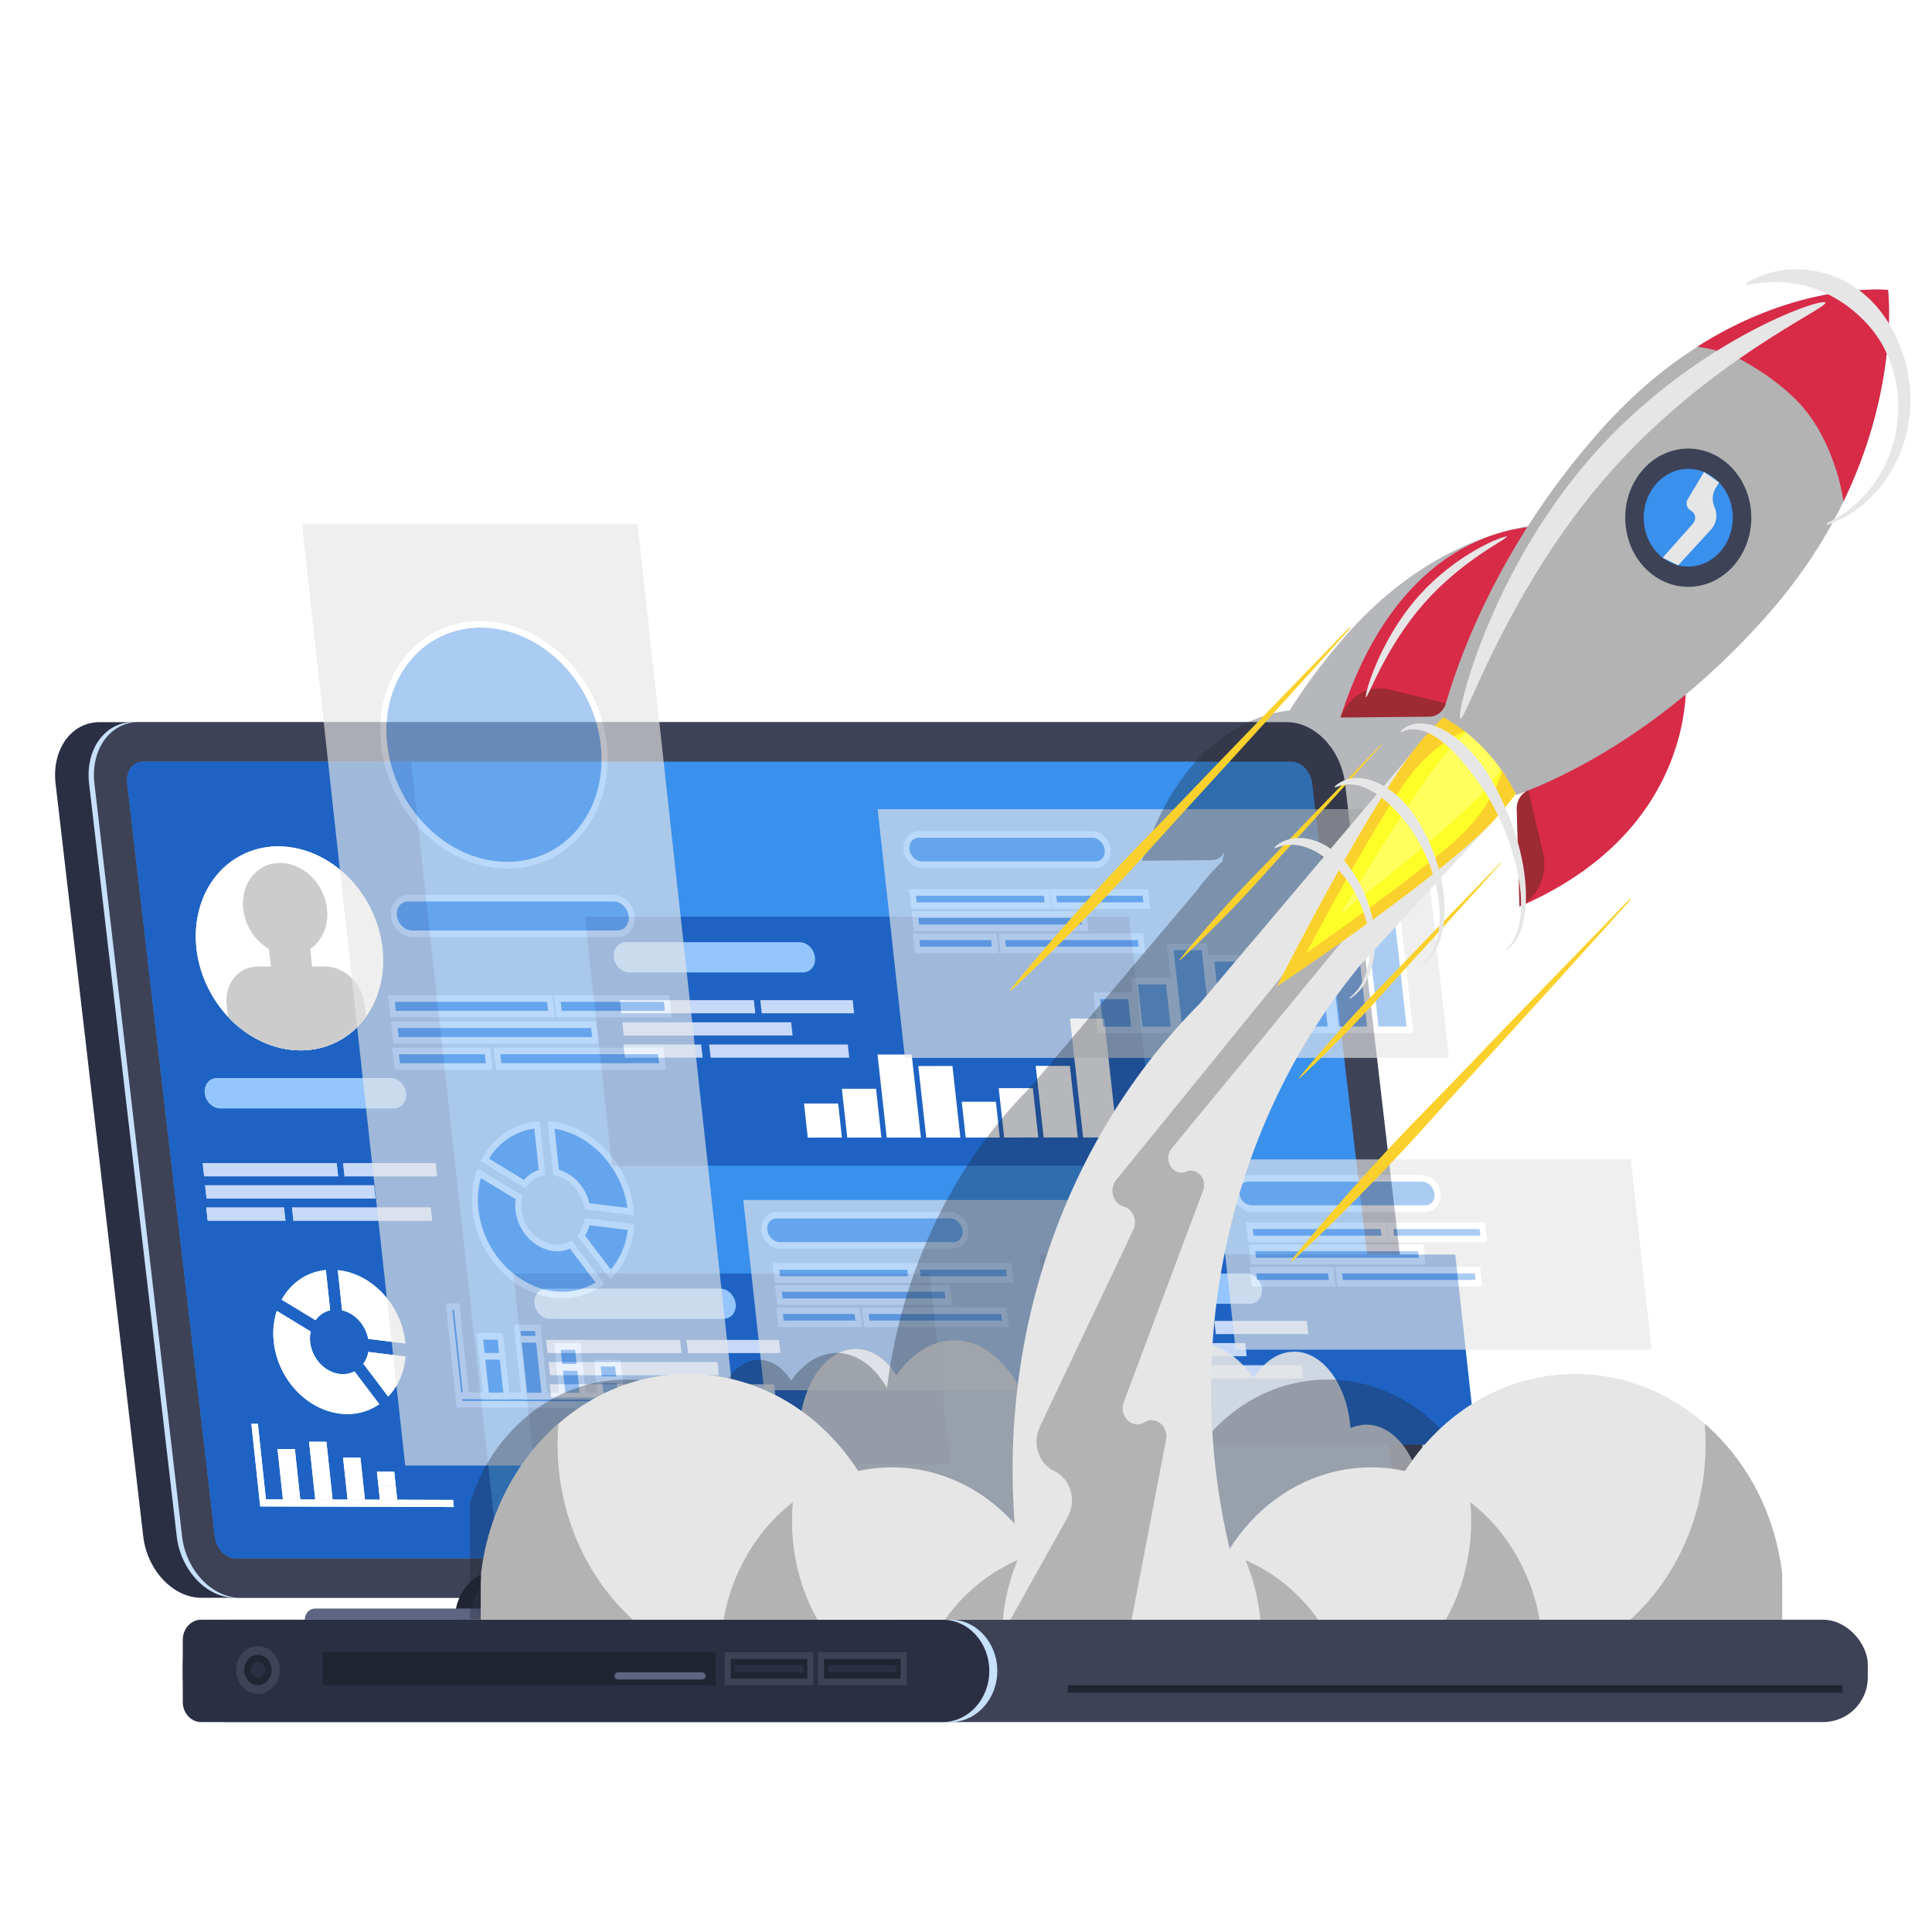 <svg xmlns="http://www.w3.org/2000/svg" xmlns:xlink="http://www.w3.org/1999/xlink" viewBox="0 0 1500 1500"><defs><style>.cls-1{fill:none;}.cls-2,.cls-22{fill:#7cb1ec;}.cls-17,.cls-3,.cls-4{fill:#fff;}.cls-3{clip-path:url(#clip-path);}.cls-5{fill:#2b2f43;}.cls-6{fill:#c7e0fb;}.cls-7{fill:#3e4257;}.cls-8{fill:#3990ed;}.cls-24,.cls-9{fill:#212533;}.cls-10{fill:#5e6582;}.cls-11{clip-path:url(#clip-path-2);}.cls-12{fill:#1e63c3;}.cls-13{fill:#94c6fd;}.cls-14{fill:#c7d9f8;}.cls-15{clip-path:url(#clip-path-3);}.cls-16{fill:#ccc;}.cls-17,.cls-22,.cls-26,.cls-28{fill-rule:evenodd;}.cls-18,.cls-20,.cls-28{fill:#e6e6e6;}.cls-18{opacity:0.88;}.cls-19{opacity:0.65;}.cls-21{clip-path:url(#clip-path-5);}.cls-23{clip-path:url(#clip-path-6);}.cls-24{opacity:0.33;}.cls-25{clip-path:url(#clip-path-7);}.cls-26,.cls-34{fill:#b3b3b3;}.cls-27{clip-path:url(#clip-path-8);}.cls-29{fill:#fad12c;}.cls-30{fill:#fdfd28;}.cls-31{fill:#ffff5e;}.cls-32{fill:#d82b48;}.cls-33{fill:#9e2a33;}</style><clipPath id="clip-path"><ellipse class="cls-2" cx="383.53" cy="578.22" rx="82.99" ry="96.14" transform="translate(-222.2 239.81) rotate(-27.25)"/></clipPath><clipPath id="clip-path-2"><path class="cls-1" d="M182.94,1209.89c-7.79,0-15-7.63-16.12-17L98.75,608.35c-1.09-9.39,4.36-17,12.16-17h891.81c7.79,0,15,7.63,16.12,17l68.07,584.52c1.09,9.39-4.36,17-12.16,17Z"/></clipPath><clipPath id="clip-path-3"><ellipse class="cls-1" cx="224.76" cy="736.27" rx="70.23" ry="81.37" transform="translate(-312.2 184.65) rotate(-27.25)"/></clipPath><clipPath id="clip-path-5"><path class="cls-3" d="M393.79,674.31c-23.36,0-46.39-10-64.87-28a112.11,112.11,0,0,1-33-67.74c-2.84-25.84,3.73-50.13,18.49-68.37a74.35,74.35,0,0,1,58.86-28c23.36,0,46.39,10,64.87,28a112.16,112.16,0,0,1,33,67.74c2.84,25.85-3.73,50.13-18.49,68.38A74.35,74.35,0,0,1,393.79,674.31ZM373.28,487.24a69.94,69.94,0,0,0-55.38,26.3c-13.86,17.14-20,40-17.35,64.37,5.52,50.34,47.35,91.29,93.24,91.29a69.94,69.94,0,0,0,55.38-26.3c13.86-17.14,20-40,17.35-64.38C461,528.19,419.17,487.24,373.28,487.24Z"/></clipPath><clipPath id="clip-path-6"><rect class="cls-1" x="364.88" y="92.05" width="1053.8" height="1165.02"/></clipPath><clipPath id="clip-path-7"><rect class="cls-1" x="373.44" y="943.64" width="692.35" height="313.92"/></clipPath><clipPath id="clip-path-8"><rect class="cls-1" x="691.34" y="943.64" width="692.35" height="313.92" transform="translate(2075.03 2201.21) rotate(180)"/></clipPath></defs><g id="Layer_2" data-name="Layer 2"><g id="Layer_1-2" data-name="Layer 1"><rect class="cls-4" width="1500" height="1500"/><path class="cls-5" d="M77.18,560.68H969c21.86,0,42.07,21.34,45.14,47.67l68.06,584.52c3.07,26.33-12.17,47.67-34,47.67H156.35c-21.86,0-42.07-21.34-45.14-47.67L43.15,608.35C40.08,582,55.32,560.68,77.18,560.68Z"/><path class="cls-6" d="M103.2,560.68H995c21.86,0,42.07,21.34,45.14,47.67l68.06,584.52c3.07,26.33-12.17,47.67-34,47.67H182.37c-21.86,0-42.07-21.34-45.14-47.67L69.17,608.35C66.1,582,81.34,560.68,103.2,560.68Z"/><path class="cls-7" d="M107.34,560.68H999.15c21.86,0,42.07,21.34,45.14,47.67l68.06,584.52c3.07,26.33-12.17,47.67-34,47.67H186.51c-21.86,0-42.07-21.34-45.14-47.67L73.31,608.35C70.24,582,85.48,560.68,107.34,560.68Z"/><path class="cls-8" d="M182.94,1209.89c-7.79,0-15-7.63-16.12-17L98.75,608.35c-1.09-9.39,4.36-17,12.16-17h891.81c7.79,0,15,7.63,16.12,17l68.07,584.52c1.09,9.39-4.36,17-12.16,17Z"/><path class="cls-9" d="M436.4,1218.69H388.53c-19.57,0-35.45,17.4-35.45,38.87H471.85C471.85,1236.09,456,1218.69,436.4,1218.69Z"/><path class="cls-5" d="M448,1218.69H400.18c-19.58,0-35.45,17.4-35.45,38.87H483.49C483.49,1236.09,467.62,1218.69,448,1218.69Z"/><path class="cls-9" d="M425.37,1223.14c-4.58.1-8.22,4.25-8.13,9.28s3.88,9,8.46,8.92,8.23-4.25,8.14-9.28S430,1223,425.37,1223.14Z"/><path class="cls-9" d="M950.23,1218.69H902.37c-19.58,0-35.45,17.4-35.45,38.87H985.68C985.68,1236.09,969.81,1218.69,950.23,1218.69Z"/><path class="cls-5" d="M961.88,1218.69H914c-19.58,0-35.45,17.4-35.45,38.87H997.33C997.33,1236.09,981.45,1218.69,961.88,1218.69Z"/><path class="cls-9" d="M939.21,1223.14c-4.59.1-8.23,4.25-8.14,9.28s3.88,9,8.47,8.92,8.22-4.25,8.13-9.28S943.79,1223,939.21,1223.14Z"/><rect class="cls-7" x="141.9" y="1257.56" width="1308.26" height="79.45" rx="34.7"/><path class="cls-6" d="M738.07,1337H162.32c-7.85,0-14.21-7-14.21-15.58v-48.29c0-8.6,6.36-15.58,14.21-15.58H738.07c20,0,36.23,17.79,36.23,39.73S758.08,1337,738.07,1337Z"/><path class="cls-5" d="M731.86,1337H156.11c-7.85,0-14.21-7-14.21-15.58v-48.29c0-8.6,6.36-15.58,14.21-15.58H731.86c20,0,36.23,17.79,36.23,39.73S751.87,1337,731.86,1337Z"/><rect class="cls-9" x="250.62" y="1282.85" width="305.06" height="25.54"/><rect class="cls-9" x="828.98" y="1308.38" width="601.52" height="5.93"/><path class="cls-10" d="M1300.43,1248.86H244.59c-4.39,0-7.94,3.9-7.94,8.7H1308.36C1308.36,1252.76,1304.81,1248.86,1300.43,1248.86Z"/><path class="cls-10" d="M479.57,1298.42H545.3a2.76,2.76,0,0,1,0,5.49H479.57a2.76,2.76,0,0,1,0-5.49Z"/><rect class="cls-7" x="562.67" y="1282.85" width="68.79" height="25.54"/><rect class="cls-9" x="589.41" y="1265.88" width="15.32" height="59.48" transform="translate(1892.68 698.55) rotate(90)"/><rect class="cls-5" x="594.29" y="1269.07" width="5.55" height="53.1" transform="translate(1892.68 698.55) rotate(90)"/><rect class="cls-7" x="635.12" y="1282.85" width="68.79" height="25.54"/><rect class="cls-9" x="661.86" y="1265.88" width="15.32" height="59.48" transform="translate(1965.13 626.1) rotate(90)"/><rect class="cls-5" x="666.74" y="1269.07" width="5.55" height="53.1" transform="translate(1965.13 626.1) rotate(90)"/><ellipse class="cls-7" cx="200.25" cy="1296.59" rx="16.92" ry="18.56"/><path class="cls-9" d="M200.24,1308.34a10,10,0,0,1-6.8-2.68,12.54,12.54,0,0,1-1.46-16.53,10.34,10.34,0,0,1,8.28-4.28,10,10,0,0,1,6.8,2.67,12.57,12.57,0,0,1,1.46,16.54,10.34,10.34,0,0,1-8.28,4.28Z"/><path class="cls-5" d="M200.24,1302.67a5.12,5.12,0,0,1-3.51-1.39,6.24,6.24,0,0,1-2-4.1,6.46,6.46,0,0,1,1.23-4.44,5.36,5.36,0,0,1,4.29-2.22,5.12,5.12,0,0,1,3.51,1.39,6.22,6.22,0,0,1,2,4.1,6.44,6.44,0,0,1-1.24,4.44A5.33,5.33,0,0,1,200.24,1302.67Z"/><g class="cls-11"><polygon class="cls-12" points="386.95 1209.89 166.44 1209.89 95.58 591.33 319.13 591.33 386.95 1209.89"/><ellipse class="cls-4" cx="224.76" cy="736.27" rx="70.23" ry="81.37" transform="translate(-312.2 184.65) rotate(-27.25)"/><path class="cls-13" d="M168.42,837.05H303.2c5.91,0,11.27,5.25,12,11.73s-3.5,11.73-9.4,11.73H171c-5.9,0-11.27-5.25-12-11.73S162.51,837.05,168.42,837.05Z"/><polygon class="cls-14" points="262.51 913.28 158.49 913.28 157.37 903.07 261.39 903.07 262.51 913.28"/><polygon class="cls-14" points="339.28 913.28 267.52 913.28 266.4 903.07 338.16 903.07 339.28 913.28"/><polygon class="cls-14" points="221.61 947.71 161.23 947.71 160.11 937.5 220.49 937.5 221.61 947.71"/><polygon class="cls-14" points="291.48 930.5 160.38 930.5 159.26 920.28 290.36 920.28 291.48 930.5"/><polygon class="cls-14" points="335.46 947.71 227.82 947.71 226.7 937.5 334.34 937.5 335.46 947.71"/><g class="cls-15"><path class="cls-16" d="M200.09,750.41h52.44c15.12,0,28.85,13.44,30.66,30l3.93,35.81H179.94L176,780.43C174.2,763.85,185,750.41,200.09,750.41Z"/><polygon class="cls-16" points="206.64 716.74 238.61 716.74 244 765.92 212.03 765.92 206.64 716.74"/><ellipse class="cls-16" cx="221.4" cy="705.64" rx="31.66" ry="36.68" transform="translate(-298.55 179.72) rotate(-27.25)"/></g><polygon class="cls-12" points="897.62 904.96 475.33 904.96 454.15 711.82 876.44 711.82 897.62 904.96"/><polygon class="cls-12" points="737.83 1136.5 414.81 1136.5 398.61 988.76 721.64 988.76 737.83 1136.5"/><polygon class="cls-12" points="1146.08 1121.74 823.06 1121.74 806.86 974 1129.88 974 1146.08 1121.74"/><path class="cls-13" d="M486,731.5H620.77c5.9,0,11.27,5.25,12,11.72S629.24,755,623.34,755H488.55c-5.9,0-11.27-5.25-12-11.73S480.08,731.5,486,731.5Z"/><path class="cls-13" d="M833,988.76H967.76c5.9,0,11.27,5.25,12,11.73s-3.5,11.73-9.41,11.73H835.55c-5.91,0-11.27-5.25-12-11.73S827.07,988.76,833,988.76Z"/><path class="cls-13" d="M424.39,1000.49H559.18c5.9,0,11.27,5.25,12,11.73s-3.5,11.72-9.41,11.72H427c-5.91,0-11.27-5.25-12-11.72S418.49,1000.49,424.39,1000.49Z"/><polygon class="cls-14" points="586.4 786.73 482.38 786.73 481.26 776.52 585.28 776.52 586.4 786.73"/><polygon class="cls-14" points="663.16 786.73 591.4 786.73 590.28 776.52 662.04 776.52 663.16 786.73"/><polygon class="cls-14" points="545.5 821.16 485.12 821.16 484 810.95 544.38 810.95 545.5 821.16"/><polygon class="cls-14" points="615.37 803.95 484.27 803.95 483.15 793.73 614.25 793.73 615.37 803.95"/><polygon class="cls-14" points="659.35 821.16 551.71 821.16 550.59 810.95 658.23 810.95 659.35 821.16"/><polygon class="cls-14" points="938.94 1035.77 834.92 1035.77 833.8 1025.55 937.82 1025.55 938.94 1035.77"/><polygon class="cls-14" points="1015.71 1035.77 943.94 1035.77 942.82 1025.55 1014.59 1025.55 1015.71 1035.77"/><polygon class="cls-14" points="898.04 1070.2 837.66 1070.2 836.54 1059.98 896.92 1059.98 898.04 1070.2"/><polygon class="cls-14" points="967.91 1052.98 836.81 1052.98 835.69 1042.77 966.79 1042.77 967.91 1052.98"/><polygon class="cls-14" points="1011.89 1070.2 904.25 1070.2 903.13 1059.98 1010.77 1059.98 1011.89 1070.2"/><polygon class="cls-14" points="529.16 1050.52 425.14 1050.52 424.02 1040.31 528.04 1040.31 529.16 1050.52"/><polygon class="cls-14" points="605.92 1050.52 534.16 1050.52 533.04 1040.31 604.8 1040.31 605.92 1050.52"/><polygon class="cls-14" points="488.26 1084.95 427.88 1084.95 426.76 1074.74 487.14 1074.74 488.26 1084.95"/><polygon class="cls-14" points="558.13 1067.74 427.03 1067.74 425.91 1057.52 557.01 1057.52 558.13 1067.74"/><polygon class="cls-14" points="602.11 1084.95 494.47 1084.95 493.35 1074.74 600.99 1074.74 602.11 1084.95"/><path class="cls-4" d="M286,1049.65a22.38,22.38,0,0,1-3.89,9.17l19.29,25.48c7.55-7.91,12.41-18.74,13.38-31.11Z"/><path class="cls-4" d="M265.6,1017.33c9.9,2.24,18.18,11.21,20.31,22.2l28.74,3.52c0-.35,0-.69-.07-1-3.11-29.21-26-53.25-52.3-55.9Z"/><path class="cls-4" d="M245,1025a19.23,19.23,0,0,1,11.34-7.7L253,986.07c-15,1.45-27.22,10.18-34.28,23Z"/><path class="cls-4" d="M275.22,1064.75a19.57,19.57,0,0,1-9,2.15c-12.58,0-24-11.3-25.46-25.11a26.19,26.19,0,0,1,.45-8l-26.27-16a57.39,57.39,0,0,0-2.39,23.9c3.29,31,28.79,56.09,57,56.17a43.08,43.08,0,0,0,24.93-7.66Z"/><polygon class="cls-4" points="206.46 1164.09 201.44 1164.08 195.19 1105.44 200.21 1105.45 206.46 1164.09"/><polygon class="cls-4" points="202.02 1169.59 201.43 1164.08 351.79 1164.53 352.38 1170.04 202.02 1169.59"/><polygon class="cls-4" points="230.33 1138.1 216.87 1138.05 219.65 1164.14 233.11 1164.17 230.33 1138.1"/><polygon class="cls-4" points="228.94 1125.06 215.48 1125.02 216.87 1138.05 230.33 1138.1 228.94 1125.06"/><polygon class="cls-4" points="254.24 1126.88 240.77 1126.84 244.75 1164.2 258.21 1164.25 254.24 1126.88"/><polygon class="cls-4" points="253.43 1119.4 239.97 1119.36 240.77 1126.84 254.24 1126.88 253.43 1119.4"/><polygon class="cls-4" points="281.29 1145.35 267.83 1145.31 269.85 1164.29 283.31 1164.32 281.29 1145.35"/><polygon class="cls-4" points="279.84 1131.73 266.38 1131.68 267.83 1145.31 281.29 1145.35 279.84 1131.73"/><polygon class="cls-4" points="307.25 1153.53 293.79 1153.49 294.95 1164.36 308.41 1164.4 307.25 1153.53"/><polygon class="cls-4" points="306.1 1142.67 292.63 1142.62 293.79 1153.49 307.25 1153.53 306.1 1142.67"/><polygon class="cls-17" points="624.26 856.77 650.76 856.76 653.66 883.25 627.15 883.26 624.26 856.77"/><polygon class="cls-17" points="653.62 845.33 680.13 845.32 684.32 883.24 657.82 883.26 653.62 845.33"/><polygon class="cls-17" points="681.31 818.74 707.83 818.71 714.97 883.23 688.46 883.24 681.31 818.74"/><polygon class="cls-17" points="712.97 827.67 739.47 827.65 745.62 883.22 719.12 883.23 712.97 827.67"/><polygon class="cls-17" points="746.7 855.4 773.2 855.39 776.27 883.21 749.76 883.22 746.7 855.4"/><polygon class="cls-17" points="775.4 844.86 801.91 844.84 806.14 883.13 779.64 883.15 775.4 844.86"/><polygon class="cls-17" points="804.13 827.57 830.65 827.56 836.79 883.12 810.28 883.14 804.13 827.57"/><polygon class="cls-17" points="830.7 790.85 857.21 790.84 867.45 883.12 840.94 883.13 830.7 790.85"/></g><ellipse class="cls-4" cx="224.76" cy="736.27" rx="70.23" ry="81.37" transform="translate(-312.2 184.65) rotate(-27.25)"/><path class="cls-13" d="M168.42,837.05H303.2c5.91,0,11.27,5.25,12,11.73s-3.5,11.73-9.4,11.73H171c-5.9,0-11.27-5.25-12-11.73S162.51,837.05,168.42,837.05Z"/><polygon class="cls-14" points="262.51 913.28 158.49 913.28 157.37 903.07 261.39 903.07 262.51 913.28"/><polygon class="cls-14" points="339.28 913.28 267.52 913.28 266.4 903.07 338.16 903.07 339.28 913.28"/><polygon class="cls-14" points="221.61 947.71 161.23 947.71 160.11 937.5 220.49 937.5 221.61 947.71"/><polygon class="cls-14" points="291.48 930.5 160.38 930.5 159.26 920.28 290.36 920.28 291.48 930.5"/><polygon class="cls-14" points="335.46 947.71 227.82 947.71 226.7 937.5 334.34 937.5 335.46 947.71"/><g class="cls-15"><path class="cls-16" d="M200.09,750.41h52.44c15.12,0,28.85,13.44,30.66,30l3.93,35.81H179.94L176,780.43C174.2,763.85,185,750.41,200.09,750.41Z"/><polygon class="cls-16" points="206.64 716.74 238.61 716.74 244 765.92 212.03 765.92 206.64 716.74"/><ellipse class="cls-16" cx="221.4" cy="705.64" rx="31.66" ry="36.68" transform="translate(-298.55 179.72) rotate(-27.25)"/></g><polygon class="cls-12" points="897.62 904.96 475.33 904.96 454.15 711.82 876.44 711.82 897.62 904.96"/><polygon class="cls-12" points="737.83 1136.5 414.81 1136.5 398.61 988.76 721.64 988.76 737.83 1136.5"/><polygon class="cls-12" points="1146.08 1121.74 823.06 1121.74 806.86 974 1129.88 974 1146.08 1121.74"/><path class="cls-13" d="M486,731.5H620.77c5.9,0,11.27,5.25,12,11.72S629.24,755,623.34,755H488.55c-5.9,0-11.27-5.25-12-11.73S480.08,731.5,486,731.5Z"/><path class="cls-13" d="M833,988.76H967.76c5.9,0,11.27,5.25,12,11.73s-3.5,11.73-9.41,11.73H835.55c-5.91,0-11.27-5.25-12-11.73S827.07,988.76,833,988.76Z"/><path class="cls-13" d="M424.39,1000.49H559.18c5.9,0,11.27,5.25,12,11.73s-3.5,11.72-9.41,11.72H427c-5.91,0-11.27-5.25-12-11.72S418.49,1000.49,424.39,1000.49Z"/><polygon class="cls-14" points="586.4 786.73 482.38 786.73 481.26 776.52 585.28 776.52 586.4 786.73"/><polygon class="cls-14" points="663.16 786.73 591.4 786.73 590.28 776.52 662.04 776.52 663.16 786.73"/><polygon class="cls-14" points="545.5 821.16 485.12 821.16 484 810.95 544.38 810.95 545.5 821.16"/><polygon class="cls-14" points="615.37 803.95 484.27 803.95 483.15 793.73 614.25 793.73 615.37 803.95"/><polygon class="cls-14" points="659.35 821.16 551.71 821.16 550.59 810.95 658.23 810.95 659.35 821.16"/><polygon class="cls-14" points="938.94 1035.77 834.92 1035.77 833.8 1025.55 937.82 1025.55 938.94 1035.77"/><polygon class="cls-14" points="1015.71 1035.77 943.94 1035.77 942.82 1025.55 1014.59 1025.55 1015.71 1035.77"/><polygon class="cls-14" points="898.04 1070.2 837.66 1070.2 836.54 1059.98 896.92 1059.98 898.04 1070.2"/><polygon class="cls-14" points="967.91 1052.98 836.81 1052.98 835.69 1042.77 966.79 1042.77 967.91 1052.98"/><polygon class="cls-14" points="1011.89 1070.2 904.25 1070.2 903.13 1059.98 1010.77 1059.98 1011.89 1070.2"/><polygon class="cls-14" points="529.16 1050.52 425.14 1050.52 424.02 1040.31 528.04 1040.31 529.16 1050.52"/><polygon class="cls-14" points="605.92 1050.52 534.16 1050.52 533.04 1040.31 604.8 1040.31 605.92 1050.52"/><polygon class="cls-14" points="488.26 1084.95 427.88 1084.95 426.76 1074.74 487.14 1074.74 488.26 1084.95"/><polygon class="cls-14" points="558.13 1067.74 427.03 1067.74 425.91 1057.52 557.01 1057.52 558.13 1067.74"/><polygon class="cls-14" points="602.11 1084.95 494.47 1084.95 493.35 1074.74 600.99 1074.74 602.11 1084.95"/><path class="cls-4" d="M286,1049.65a22.38,22.38,0,0,1-3.89,9.17l19.29,25.48c7.55-7.91,12.41-18.74,13.38-31.11Z"/><path class="cls-4" d="M265.6,1017.33c9.9,2.24,18.18,11.21,20.31,22.2l28.74,3.52c0-.35,0-.69-.07-1-3.11-29.21-26-53.25-52.3-55.9Z"/><path class="cls-4" d="M245,1025a19.23,19.23,0,0,1,11.34-7.7L253,986.07c-15,1.45-27.22,10.18-34.28,23Z"/><path class="cls-4" d="M275.22,1064.75a19.57,19.57,0,0,1-9,2.15c-12.58,0-24-11.3-25.46-25.11a26.19,26.19,0,0,1,.45-8l-26.27-16a57.39,57.39,0,0,0-2.39,23.9c3.29,31,28.79,56.09,57,56.17a43.08,43.08,0,0,0,24.93-7.66Z"/><polygon class="cls-4" points="206.46 1164.09 201.44 1164.08 195.19 1105.44 200.21 1105.45 206.46 1164.09"/><polygon class="cls-4" points="202.02 1169.59 201.43 1164.08 351.79 1164.53 352.38 1170.04 202.02 1169.59"/><polygon class="cls-4" points="230.33 1138.1 216.87 1138.05 219.65 1164.14 233.11 1164.17 230.33 1138.1"/><polygon class="cls-4" points="228.94 1125.06 215.48 1125.02 216.87 1138.05 230.33 1138.1 228.94 1125.06"/><polygon class="cls-4" points="254.24 1126.88 240.77 1126.84 244.75 1164.2 258.21 1164.25 254.24 1126.88"/><polygon class="cls-4" points="253.43 1119.4 239.97 1119.36 240.77 1126.84 254.24 1126.88 253.43 1119.4"/><polygon class="cls-4" points="281.29 1145.35 267.83 1145.31 269.85 1164.29 283.31 1164.32 281.29 1145.35"/><polygon class="cls-4" points="279.84 1131.73 266.38 1131.68 267.83 1145.31 281.29 1145.35 279.84 1131.73"/><polygon class="cls-4" points="307.25 1153.53 293.79 1153.49 294.95 1164.36 308.41 1164.4 307.25 1153.53"/><polygon class="cls-4" points="306.1 1142.67 292.63 1142.62 293.79 1153.49 307.25 1153.53 306.1 1142.67"/><polygon class="cls-17" points="624.26 856.77 650.76 856.76 653.66 883.25 627.15 883.26 624.26 856.77"/><polygon class="cls-17" points="653.62 845.33 680.13 845.32 684.32 883.24 657.82 883.26 653.62 845.33"/><polygon class="cls-17" points="681.31 818.74 707.83 818.71 714.97 883.23 688.46 883.24 681.31 818.74"/><polygon class="cls-17" points="712.97 827.67 739.47 827.65 745.62 883.22 719.12 883.23 712.97 827.67"/><polygon class="cls-17" points="746.7 855.4 773.2 855.39 776.27 883.21 749.76 883.22 746.7 855.4"/><polygon class="cls-17" points="775.4 844.86 801.91 844.84 806.14 883.13 779.64 883.15 775.4 844.86"/><polygon class="cls-17" points="804.13 827.57 830.65 827.56 836.79 883.12 810.28 883.14 804.13 827.57"/><polygon class="cls-17" points="830.7 790.85 857.21 790.84 867.45 883.12 840.94 883.13 830.7 790.85"/><path class="cls-18" d="M1199.47,1257.61c-.48-14.92-8.49-26.81-18.34-26.81a13.48,13.48,0,0,0-8.26,3c-5-10.44-13.1-17.24-22.21-17.24a18.75,18.75,0,0,0-7.31,1.54c-2.63-19.23-13.74-33.68-27.06-33.68a20.33,20.33,0,0,0-12.58,4.67,102.5,102.5,0,0,0,1.19-15.38c0-37.34-19.72-67.61-44.05-67.61a30.21,30.21,0,0,0-12.29,2.71c-2.65-33.44-21.18-59.37-43.69-59.37-12.38,0-23.55,7.86-31.55,20.48-11.75-16.82-27.46-27.18-44.79-27.18-30.39,0-55.89,31.69-63.42,74.68a29.33,29.33,0,0,0-4.6-.37c-17.43,0-32.44,15.56-39.59,38.09a19.25,19.25,0,0,0-9.55-2.65c-13.92,0-25.42,15.82-27.33,36.38-4.12-3.72-8.9-5.89-14-5.89-13.32,0-24.43,14.45-27.06,33.68a18.75,18.75,0,0,0-7.31-1.54c-9.12,0-17.18,6.8-22.22,17.24a13.43,13.43,0,0,0-8.25-3c-10.16,0-18.39,12.64-18.39,28.23v0Z"/><path class="cls-18" d="M469.86,1255.5c.49-14.93,8.5-26.81,18.35-26.81a13.45,13.45,0,0,1,8.25,3c5-10.45,13.11-17.25,22.22-17.25A18.84,18.84,0,0,1,526,1216c2.62-19.24,13.74-33.68,27.06-33.68a20.23,20.23,0,0,1,12.57,4.67,102.64,102.64,0,0,1-1.19-15.39c0-37.34,19.72-67.61,44.06-67.61a30,30,0,0,1,12.28,2.72c2.66-33.45,21.19-59.37,43.7-59.37,12.38,0,23.54,7.86,31.55,20.47,11.74-16.81,27.46-27.18,44.78-27.18,30.4,0,55.9,31.69,63.43,74.69a29.23,29.23,0,0,1,4.6-.38c17.42,0,32.44,15.57,39.59,38.09a19.29,19.29,0,0,1,9.54-2.65c13.93,0,25.42,15.82,27.34,36.38,4.11-3.72,8.89-5.89,14-5.89,13.31,0,24.43,14.45,27.06,33.69a18.76,18.76,0,0,1,7.31-1.55c9.11,0,17.17,6.8,22.21,17.25a13.42,13.42,0,0,1,8.26-3c10.16,0,18.39,12.63,18.39,28.22v0Z"/><g class="cls-19"><polygon class="cls-20" points="1282.36 1047.87 959.33 1047.87 943.14 900.14 1266.16 900.14 1282.36 1047.87"/><path class="cls-2" d="M969.25,914.89H1104c5.91,0,11.27,5.25,12,11.73s-3.5,11.73-9.41,11.73H971.82c-5.91,0-11.27-5.25-12-11.73S963.34,914.89,969.25,914.89Z"/><path class="cls-4" d="M1106.6,940.9H971.82c-7,0-13.45-6.27-14.29-14a13.83,13.83,0,0,1,2.81-10.32,11.27,11.27,0,0,1,8.91-4.26H1104c7,0,13.45,6.27,14.29,14a13.85,13.85,0,0,1-2.81,10.33A11.27,11.27,0,0,1,1106.6,940.9ZM969.25,917.45a6.83,6.83,0,0,0-5.42,2.54,8.48,8.48,0,0,0-1.68,6.32c.58,5.23,4.91,9.48,9.67,9.48H1106.6a6.83,6.83,0,0,0,5.42-2.54,8.45,8.45,0,0,0,1.68-6.33c-.57-5.22-4.91-9.47-9.67-9.47Z"/><polygon class="cls-2" points="1075.21 961.9 971.2 961.9 970.08 951.68 1074.1 951.68 1075.21 961.9"/><path class="cls-4" d="M1077.84,964.45H969.13l-1.68-15.32h108.71Zm-104.58-5.1h99.33l-.56-5.11H972.7Z"/><polygon class="cls-2" points="1151.98 961.9 1080.22 961.9 1079.1 951.68 1150.86 951.68 1151.98 961.9"/><path class="cls-4" d="M1154.6,964.45h-76.45l-1.68-15.32h76.45Zm-72.32-5.1h67.07l-.56-5.11h-67.07Z"/><polygon class="cls-2" points="1034.31 996.33 973.93 996.33 972.82 986.11 1033.19 986.11 1034.31 996.33"/><path class="cls-4" d="M1036.94,998.88H971.87l-1.68-15.32h65.07ZM976,993.77h55.69l-.56-5.1H975.44Z"/><polygon class="cls-2" points="1104.18 979.11 973.08 979.11 971.96 968.9 1103.07 968.9 1104.18 979.11"/><path class="cls-4" d="M1106.81,981.67H971l-1.68-15.33h135.79Zm-131.66-5.11h126.41l-.56-5.11H974.59Z"/><polygon class="cls-2" points="1148.16 996.33 1040.52 996.33 1039.4 986.11 1147.04 986.11 1148.16 996.33"/><path class="cls-4" d="M1150.79,998.88H1038.46l-1.68-15.32h112.33Zm-108.2-5.11h103l-.56-5.1H1042Z"/></g><g class="cls-19"><polygon class="cls-20" points="916.31 1079.4 593.28 1079.4 577.09 931.67 900.11 931.67 916.31 1079.4"/><path class="cls-2" d="M602.87,943.39H737.65c5.91,0,11.27,5.26,12,11.73s-3.5,11.73-9.41,11.73H605.44c-5.91,0-11.27-5.25-12-11.73S597,943.39,602.87,943.39Z"/><path class="cls-4" d="M740.22,969.4H605.44c-7,0-13.45-6.27-14.3-14A13.86,13.86,0,0,1,594,945.11a11.28,11.28,0,0,1,8.91-4.27H737.65c7,0,13.45,6.27,14.29,14a13.79,13.79,0,0,1-2.82,10.32A11.24,11.24,0,0,1,740.22,969.4ZM602.87,946a6.82,6.82,0,0,0-5.42,2.54,8.45,8.45,0,0,0-1.68,6.33c.57,5.22,4.91,9.48,9.67,9.48H740.22a6.84,6.84,0,0,0,5.42-2.55,8.47,8.47,0,0,0,1.68-6.32c-.58-5.23-4.91-9.48-9.67-9.48Z"/><polygon class="cls-2" points="707.63 993.43 603.61 993.43 602.49 983.21 706.51 983.21 707.63 993.43"/><path class="cls-4" d="M710.26,996H601.55l-1.68-15.32H708.58Zm-104.58-5.11H705l-.56-5.1H605.12Z"/><polygon class="cls-2" points="784.4 993.43 712.63 993.43 711.51 983.21 783.28 983.21 784.4 993.43"/><path class="cls-4" d="M787,996H710.57l-1.68-15.32h76.45Zm-72.32-5.11h67.07l-.56-5.1H714.14Z"/><polygon class="cls-2" points="666.73 1027.86 606.35 1027.86 605.23 1017.64 665.61 1017.64 666.73 1027.86"/><path class="cls-4" d="M669.35,1030.41H604.29l-1.68-15.32h65.06Zm-60.93-5.11H664.1l-.56-5.1H607.86Z"/><polygon class="cls-2" points="736.6 1010.64 605.5 1010.64 604.38 1000.43 735.48 1000.43 736.6 1010.64"/><path class="cls-4" d="M739.23,1013.2H603.43l-1.68-15.33h135.8Zm-131.66-5.11H734l-.56-5.11H607Z"/><polygon class="cls-2" points="780.58 1027.86 672.94 1027.86 671.82 1017.64 779.46 1017.64 780.58 1027.86"/><path class="cls-4" d="M783.21,1030.41H670.87l-1.68-15.32H781.53ZM675,1025.3H778l-.56-5.1H674.44Z"/></g><g class="cls-19"><polygon class="cls-20" points="575.17 1137.85 314.62 1137.85 234.48 406.96 495.03 406.96 575.17 1137.85"/><ellipse class="cls-12" cx="383.53" cy="578.22" rx="82.99" ry="96.14" transform="translate(-222.2 239.81) rotate(-27.25)"/><path class="cls-2" d="M317,697.3H476.22c7,0,13.32,6.21,14.16,13.86S486.24,725,479.26,725H320c-7,0-13.32-6.21-14.16-13.86S310,697.3,317,697.3Z"/><path class="cls-4" d="M479.26,727.57H320c-8.11,0-15.49-7.22-16.47-16.11a15.86,15.86,0,0,1,3.23-11.83,12.88,12.88,0,0,1,10.2-4.88H476.22c8.11,0,15.49,7.22,16.47,16.1a15.87,15.87,0,0,1-3.23,11.84A12.88,12.88,0,0,1,479.26,727.57ZM317,699.86a8.47,8.47,0,0,0-6.72,3.16,10.49,10.49,0,0,0-2.08,7.83c.7,6.41,6,11.61,11.84,11.61H479.26A8.47,8.47,0,0,0,486,719.3a10.51,10.51,0,0,0,2.08-7.84c-.7-6.4-6-11.6-11.84-11.6Z"/><polygon class="cls-2" points="428.14 787.38 305.23 787.38 303.91 775.31 426.82 775.31 428.14 787.38"/><path class="cls-4" d="M430.77,789.93H303.17l-1.89-17.18h127.6ZM307.3,784.82H425.51l-.76-7H306.54Z"/><polygon class="cls-2" points="518.84 787.38 434.05 787.38 432.73 775.31 517.52 775.31 518.84 787.38"/><path class="cls-4" d="M521.47,789.93H432l-1.89-17.18h89.48Zm-85.35-5.11h80.1l-.77-7h-80.1Z"/><polygon class="cls-2" points="379.81 828.06 308.47 828.06 307.15 815.99 378.49 815.99 379.81 828.06"/><path class="cls-4" d="M382.43,830.61h-76l-1.88-17.18h76Zm-71.89-5.11h66.64l-.76-7H309.77Z"/><polygon class="cls-2" points="462.37 807.72 307.46 807.72 306.14 795.65 461.05 795.65 462.37 807.72"/><path class="cls-4" d="M465,810.27H305.4l-1.89-17.18h159.6Zm-155.47-5.11H459.75l-.77-7H308.77Z"/><polygon class="cls-2" points="514.33 828.06 387.15 828.06 385.82 815.99 513.01 815.99 514.33 828.06"/><path class="cls-4" d="M517,830.61H385.08l-1.88-17.18H515.08ZM389.21,825.5h122.5l-.76-7H388.45Z"/><ellipse class="cls-2" cx="383.53" cy="578.22" rx="82.99" ry="96.14" transform="translate(-222.2 239.81) rotate(-27.25)"/><path class="cls-4" d="M393.79,674.31c-23.36,0-46.39-10-64.87-28a112.11,112.11,0,0,1-33-67.74c-2.84-25.84,3.73-50.13,18.49-68.37a74.35,74.35,0,0,1,58.86-28c23.36,0,46.39,10,64.87,28a112.16,112.16,0,0,1,33,67.74c2.84,25.85-3.73,50.13-18.49,68.38A74.35,74.35,0,0,1,393.79,674.31ZM373.28,487.24a69.94,69.94,0,0,0-55.38,26.3c-13.86,17.14-20,40-17.35,64.37,5.52,50.34,47.35,91.29,93.24,91.29a69.94,69.94,0,0,0,55.38-26.3c13.86-17.14,20-40,17.35-64.38C461,528.19,419.17,487.24,373.28,487.24Z"/><g class="cls-21"><path class="cls-16" d="M452.58,630.4c-2.15-19.59-18.37-35.47-36.23-35.47h-12.1l-1.77-16.17c10.89-7.24,17.27-21,15.54-36.73-2.55-23.29-21.84-42.17-43.08-42.17S338.56,518.74,341.11,542a49.08,49.08,0,0,0,23.6,36.73l1.77,16.17H354.39c-17.87,0-30.6,15.88-28.46,35.47l4.64,42.32H457.22Z"/></g><path class="cls-2" d="M455.87,948.5a26.49,26.49,0,0,1-4.6,10.84l22.8,30.11c8.91-9.35,14.66-22.14,15.8-36.76Z"/><path class="cls-4" d="M473.87,993.19l-25.61-33.83,1.2-1.63a23.85,23.85,0,0,0,4.13-9.75l.43-2.28,38.36,4.73-.19,2.48c-1.15,14.79-7,28.42-16.51,38.39Zm-19.64-33.94,20,26.41a57.39,57.39,0,0,0,13.09-30.72l-29.68-3.65A28.64,28.64,0,0,1,454.23,959.25Z"/><path class="cls-2" d="M431.79,910.31c11.7,2.65,21.48,13.26,24,26.24l34,4.16c0-.42,0-.81-.09-1.24C486,905,458.9,876.55,427.87,873.42Z"/><path class="cls-4" d="M492.37,943.6l-38.51-4.71-.35-1.81c-2.3-11.85-11.42-21.83-22.19-24.27l-1.64-.37-4.46-41.86,2.86.29c15.6,1.58,30.72,9.38,42.57,22A80.51,80.51,0,0,1,492,939.17c0,.3,0,.59.06.84s0,.29,0,.43Zm-34.7-9.39,29.45,3.61c-4.17-30.88-28.42-57.12-56.6-61.49l3.4,31.91C445.33,911.53,454.6,921.66,457.67,934.21Z"/><path class="cls-2" d="M407.44,919.38a22.72,22.72,0,0,1,13.41-9.1l-3.94-36.91c-17.71,1.73-32.16,12-40.51,27.15Z"/><path class="cls-4" d="M408.05,922.67l-34.89-21.2,1.25-2.27c9-16.29,24.41-26.63,42.3-28.37l2.26-.22,4.44,41.69-2.08.48A20.39,20.39,0,0,0,409.27,921ZM379.7,899.6l27.2,16.54a24.73,24.73,0,0,1,11.4-7.78l-3.43-32.17A49.25,49.25,0,0,0,379.7,899.6Z"/><path class="cls-2" d="M443.15,966.35a23,23,0,0,1-10.61,2.53c-14.86,0-28.34-13.34-30.08-29.67a30.74,30.74,0,0,1,.53-9.46l-31-18.88a68,68,0,0,0-2.84,28.24c3.9,36.57,34,66.27,67.32,66.37a51,51,0,0,0,29.46-9Z"/><path class="cls-4" d="M436.62,1008h-.19c-16.67,0-33.09-7.21-46.23-20.16a80.2,80.2,0,0,1-23.39-48.46,70.63,70.63,0,0,1,2.95-29.4l.92-2.84,35,21.27-.38,1.86a28,28,0,0,0-.49,8.62c1.61,15.07,14.07,27.37,27.78,27.41h.05a20.68,20.68,0,0,0,9.56-2.3l1.63-.83L469.38,997l-2.23,1.55A53.28,53.28,0,0,1,436.62,1008ZM373.29,914.6a65.4,65.4,0,0,0-1.85,24.22c3.75,35.25,32.91,64,65,64.1a49.17,49.17,0,0,0,25.93-7.15l-19.9-26.33a25,25,0,0,1-9.88,2h0c-16-.05-30.52-14.38-32.39-31.93a32.38,32.38,0,0,1,.23-8.43Z"/><polygon class="cls-2" points="361.91 1083.72 355.97 1083.71 348.59 1014.43 354.53 1014.44 361.91 1083.72"/><path class="cls-4" d="M364.52,1086.28l-10.62,0L346,1011.87l10.63,0Zm-6.48-5.12h1.25L352.46,1017h-1.25Z"/><polygon class="cls-2" points="356.67 1090.22 355.97 1083.71 533.62 1084.24 534.32 1090.76 356.67 1090.22"/><path class="cls-4" d="M536.94,1093.32l-182.35-.55-1.24-11.62,182.35.54Zm-178.2-5.64,173,.51-.15-1.4-173-.52Z"/><polygon class="cls-2" points="390.12 1053.02 374.21 1052.96 377.49 1083.78 393.39 1083.82 390.12 1053.02"/><path class="cls-4" d="M396,1086.38l-20.59-.05-3.82-35.93,20.59.07Zm-16.44-5.15,11.21,0-2.74-25.7-11.21,0Z"/><polygon class="cls-2" points="388.48 1037.6 372.56 1037.56 374.21 1052.96 390.12 1053.02 388.48 1037.6"/><path class="cls-4" d="M392.73,1055.58l-20.59-.07-2.2-20.51,20.61,0Zm-16.44-5.17,11.21,0-1.1-10.3-11.22,0Z"/><polygon class="cls-2" points="418.36 1039.76 402.45 1039.71 407.15 1083.86 423.06 1083.91 418.36 1039.76"/><path class="cls-4" d="M425.68,1086.48l-20.6-.07-5.24-49.26,20.59.06Zm-16.46-5.17,11.22,0-4.15-39-11.22,0Z"/><polygon class="cls-2" points="417.41 1030.92 401.51 1030.88 402.45 1039.71 418.36 1039.76 417.41 1030.92"/><path class="cls-4" d="M421,1042.32l-20.6-.06-1.49-13.94,20.59,0Zm-16.46-5.16,11.22,0-.4-3.72-11.21,0Z"/><polygon class="cls-2" points="450.33 1061.58 434.42 1061.54 436.81 1083.96 452.72 1084 450.33 1061.58"/><path class="cls-4" d="M455.33,1086.56l-20.59,0L431.8,1059l20.6,0Zm-16.44-5.15,11.21,0-1.84-17.32-11.22,0Z"/><polygon class="cls-2" points="448.62 1045.48 432.71 1045.43 434.42 1061.54 450.33 1061.58 448.62 1045.48"/><path class="cls-4" d="M453,1064.14l-20.61-.06-2.25-21.21,20.6.07ZM436.49,1059l11.22,0-1.17-11-11.21,0Z"/><polygon class="cls-2" points="481 1071.25 465.1 1071.2 466.47 1084.04 482.37 1084.09 481 1071.25"/><path class="cls-4" d="M485,1086.65l-20.59-.06-1.92-17.95,20.6.06Zm-16.45-5.16,11.21,0-.82-7.74-11.21,0Z"/><polygon class="cls-2" points="479.64 1058.41 463.73 1058.36 465.1 1071.2 481 1071.25 479.64 1058.41"/><path class="cls-4" d="M483.62,1073.81l-20.59-.06-1.92-18,20.6.06Zm-16.45-5.16,11.22,0-.83-7.72-11.21,0Z"/></g><g class="cls-19"><polygon class="cls-20" points="1124.86 821.36 702.57 821.36 681.4 628.22 1103.68 628.22 1124.86 821.36"/><path class="cls-2" d="M713.22,647.89H848c5.9,0,11.27,5.25,12,11.73s-3.51,11.73-9.41,11.73H715.8c-5.91,0-11.28-5.25-12-11.73S707.32,647.89,713.22,647.89Z"/><path class="cls-4" d="M850.58,673.9H715.8c-7,0-13.45-6.27-14.3-14a13.87,13.87,0,0,1,2.82-10.32,11.25,11.25,0,0,1,8.9-4.26H848c7,0,13.44,6.27,14.29,14a13.81,13.81,0,0,1-2.82,10.33A11.24,11.24,0,0,1,850.58,673.9ZM713.22,650.44A6.85,6.85,0,0,0,707.8,653a8.48,8.48,0,0,0-1.67,6.32c.57,5.23,4.91,9.48,9.67,9.48H850.58a6.83,6.83,0,0,0,5.42-2.54,8.54,8.54,0,0,0,1.68-6.33c-.58-5.22-4.92-9.48-9.67-9.48Z"/><polygon class="cls-2" points="813.64 703.13 709.62 703.13 708.5 692.91 812.52 692.91 813.64 703.13"/><path class="cls-4" d="M816.26,705.68H707.55l-1.68-15.32H814.58Zm-104.57-5.11H811l-.56-5.1H711.12Z"/><polygon class="cls-2" points="890.4 703.13 818.64 703.13 817.52 692.91 889.28 692.91 890.4 703.13"/><path class="cls-4" d="M893,705.68H816.58l-1.68-15.32h76.45Zm-72.32-5.11h67.07l-.56-5.1H820.15Z"/><polygon class="cls-2" points="772.74 737.55 712.36 737.55 711.24 727.34 771.62 727.34 772.74 737.55"/><path class="cls-4" d="M775.36,740.11H710.29l-1.68-15.32h65.07ZM714.43,735h55.68l-.56-5.11H713.86Z"/><polygon class="cls-2" points="842.61 720.34 711.51 720.34 710.39 710.13 841.49 710.13 842.61 720.34"/><path class="cls-4" d="M845.23,722.89H709.44l-1.68-15.32H843.55Zm-131.66-5.1H840l-.56-5.11H713Z"/><polygon class="cls-2" points="886.59 737.55 778.95 737.55 777.83 727.34 885.47 727.34 886.59 737.55"/><path class="cls-4" d="M889.21,740.11H776.88l-1.68-15.32H887.53ZM781,735H884l-.56-5.11H780.45Z"/><polygon class="cls-22" points="851.5 773.16 878 773.15 880.91 799.64 854.39 799.66 851.5 773.16"/><path class="cls-4" d="M852.33,802.21l-3.46-31.6h31.2l3.46,31.6Zm1.79-26.49,2.34,21.38h21.82l-2.34-21.38Z"/><polygon class="cls-22" points="880.86 761.72 907.38 761.71 911.56 799.63 885.06 799.65 880.86 761.72"/><path class="cls-4" d="M883,802.21l-4.77-43h31.21l4.75,43Zm.49-37.94,3.63,32.83,21.81,0-3.62-32.82Z"/><polygon class="cls-22" points="908.55 735.14 935.07 735.11 942.21 799.62 915.7 799.63 908.55 735.14"/><path class="cls-4" d="M913.64,802.19l-7.71-69.6,31.2,0,7.71,69.63Zm-2.46-64.5,6.58,59.39h21.82L933,737.66Z"/><polygon class="cls-22" points="940.21 744.06 966.72 744.05 972.87 799.61 946.36 799.62 940.21 744.06"/><path class="cls-4" d="M944.3,802.18l-6.72-60.67,31.2,0,6.71,60.67Zm-1.47-55.56,5.59,50.45h21.82l-5.59-50.46Z"/><polygon class="cls-22" points="973.94 771.8 1000.44 771.79 1003.51 799.6 977 799.61 973.94 771.8"/><path class="cls-4" d="M974.94,802.17l-3.63-32.92,31.2,0,3.63,32.92Zm1.62-27.82,2.5,22.71h21.82l-2.5-22.71Z"/><polygon class="cls-22" points="1002.64 761.25 1029.15 761.24 1033.38 799.53 1006.88 799.54 1002.64 761.25"/><path class="cls-4" d="M1004.81,802.1l-4.8-43.4,31.2,0,4.8,43.4Zm.46-38.3,3.67,33.19h21.81l-3.67-33.19Z"/><polygon class="cls-22" points="1031.38 743.97 1057.89 743.95 1064.03 799.51 1037.53 799.53 1031.38 743.97"/><path class="cls-4" d="M1035.46,802.09l-6.71-60.68H1060l6.71,60.67ZM1034,746.52l5.59,50.46,21.82,0-5.58-50.45Z"/><polygon class="cls-22" points="1057.94 707.25 1084.45 707.23 1094.69 799.52 1068.18 799.52 1057.94 707.25"/><path class="cls-4" d="M1066.11,802.08l-10.8-97.39h31.2l10.81,97.39Zm-5.54-92.28,9.67,87.17h21.82l-9.68-87.17Z"/></g><g class="cls-23"><path class="cls-24" d="M1111.91,1103.18c-22.06-20-50.38-32.08-81.26-32.08-40.52,0-76.63,20.74-100,53.06-6.34-13.3-16.58-22-28.14-22a23.76,23.76,0,0,0-9.7,2.15c-2.1-26.43-16.75-46.92-34.54-46.92-9.78,0-18.61,6.21-24.93,16.18-6.94-9.93-15.63-17-25.29-20,5.47-86,37-168.88,91.54-234.4L979.27,733c1.42-1.47,2.74-2.9,3.94-4.27,3.94-4.48,7.61-9,11-13.59.11.22.23.44.34.67q2.6-.95,5.51-2.09a1.67,1.67,0,0,0,.08.2,11.93,11.93,0,0,0-5.34,10.48l1.69,59.79a223.83,223.83,0,0,0,25.23-12.81c22.86-13.54,39-29.15,50.29-44.71a141.23,141.23,0,0,0,14.11-24l.06-.12c.58-1.27,1.13-2.52,1.66-3.77.16-.37.31-.74.46-1.1.47-1.13.92-2.26,1.35-3.37l.19-.49c.47-1.23.91-2.44,1.33-3.65l.38-1.11c.34-1,.66-2,1-3l.24-.72c.35-1.15.68-2.28,1-3.4l.3-1.1c.24-.88.46-1.74.68-2.6.07-.29.15-.58.22-.86.25-1.06.49-2.1.72-3.13l.21-1c.17-.78.32-1.56.47-2.32.06-.3.12-.6.17-.89.18-1,.34-1.91.49-2.84,0-.3.1-.59.14-.89.11-.71.22-1.41.31-2.1,0-.27.08-.55.11-.82.12-.87.22-1.72.32-2.54,0-.24,0-.46.07-.69.07-.66.13-1.31.19-1.94l.06-.66c.06-.78.12-1.53.17-2.25,0-.14,0-.27,0-.4s0-.47,0-.7a451,451,0,0,0,51-49.73c85.56-97.49,73.27-198.57,73.27-198.57h0v0s-53.64-5.53-117,34.83h0c-19.87,12.66-40.7,29.83-61.13,53.11a470.29,470.29,0,0,0-43.37,57.77l-.63.07-.36,0-2.05.27-.6.09-1.76.28-.62.11c-.75.13-1.52.28-2.31.44l-.74.15-1.9.42-.81.19c-.84.2-1.69.42-2.57.65l-.8.22-2.1.6-.92.28q-1.38.42-2.82.9l-.78.28c-.77.26-1.55.55-2.34.84l-1,.37c-1,.39-2,.79-3.06,1.22l-.65.28c-.88.37-1.76.77-2.66,1.17l-1,.46c-1.08.51-2.17,1-3.28,1.6l-.43.22c-1,.52-2,1-3,1.61l-1,.55c-1.12.63-2.25,1.28-3.38,2l-.11.06a127.38,127.38,0,0,0-21.35,16.39c-13.74,13-27.34,31.25-38.81,56.81a268.29,268.29,0,0,0-10.71,28.14l54.63-.52a10.51,10.51,0,0,0,9.24-6.18l.18.08q-.91,3.18-1.66,6l.68.38c-4,3.91-8.07,8.13-12,12.64-2.62,3-5.44,6.55-8.41,10.6L800.13,844C738.6,905.82,699.65,988.8,688.65,1077.72c-9.5-16.7-23.46-27.25-39-27.25-13.7,0-26.12,8.19-35.4,21.48-6.33-10-15.15-16.18-24.94-16.18-15.73,0-29,16-33.31,38a119,119,0,0,0-69.65-22.69c-30.88,0-59.2,12-81.25,32.07-28.57,25.64-46.81,64.6-46.81,108.24,0,77.2,57.07,139.78,127.47,139.78A118.21,118.21,0,0,0,546,1334.6c18,15.66,40.74,25,65.49,25a96.83,96.83,0,0,0,27.07-3.85c18.78,31.72,51.37,52.71,88.44,52.71a96.84,96.84,0,0,0,31.48-5.25,96.75,96.75,0,0,0,31.48,5.25c37.06,0,69.65-21,88.43-52.71a96.88,96.88,0,0,0,27.07,3.85c24.76,0,47.51-9.37,65.49-25a118.21,118.21,0,0,0,60.29,16.59c70.4,0,127.47-62.58,127.47-139.78C1158.71,1167.77,1140.48,1128.81,1111.91,1103.18Z"/></g><g class="cls-25"><ellipse class="cls-20" cx="534.19" cy="1243.62" rx="161.28" ry="176.86"/><path class="cls-26" d="M594.21,1298.14c-89.08,0-161.29-79.18-161.29-176.86,0-5.34.22-10.64.65-15.86-37.4,32.39-61.41,82.55-61.41,138.87,0,97.67,72.21,176.86,161.29,176.86,84.19,0,153.32-70.75,160.64-161C666.62,1283.94,631.93,1298.14,594.21,1298.14Z"/><ellipse class="cls-20" cx="692.59" cy="1285.45" rx="133.32" ry="146.19"/><path class="cls-26" d="M748.22,1327.16c-73.63,0-133.31-65.45-133.31-146.19q0-7.44.66-14.69c-34.07,26.48-56.3,70.06-56.3,119.34,0,80.74,59.69,146.2,133.32,146.2,69.1,0,125.93-57.66,132.65-131.51C803.49,1317.22,776.91,1327.16,748.22,1327.16Z"/><ellipse class="cls-20" cx="838.73" cy="1345.46" rx="133.32" ry="146.19"/><path class="cls-26" d="M911.25,1418.62c-73.63,0-133.32-65.45-133.32-146.19a157.67,157.67,0,0,1,12.2-61.15c-49.59,21.3-84.72,74.24-84.72,136.17,0,80.74,59.69,146.2,133.32,146.2,53.72,0,100-34.85,121.12-85.05A122.69,122.69,0,0,1,911.25,1418.62Z"/></g><g class="cls-27"><ellipse class="cls-20" cx="1222.94" cy="1243.62" rx="161.28" ry="176.86"/><ellipse class="cls-20" cx="1064.54" cy="1285.45" rx="133.32" ry="146.19"/><ellipse class="cls-20" cx="918.39" cy="1345.46" rx="133.32" ry="146.19"/><path class="cls-26" d="M1162.92,1298.14c89.07,0,161.28-79.18,161.28-176.86,0-5.34-.21-10.64-.64-15.86,37.4,32.39,61.4,82.55,61.4,138.87,0,97.67-72.21,176.86-161.28,176.86-84.2,0-153.32-70.75-160.64-161C1090.51,1283.94,1125.2,1298.14,1162.92,1298.14Z"/><path class="cls-26" d="M1008.9,1327.16c73.63,0,133.32-65.45,133.32-146.19q0-7.44-.67-14.69c34.07,26.48,56.31,70.06,56.31,119.34,0,80.74-59.69,146.2-133.32,146.2-69.11,0-125.93-57.66-132.65-131.51C953.64,1317.22,980.21,1327.16,1008.9,1327.16Z"/><path class="cls-26" d="M845.88,1418.62c73.62,0,133.31-65.45,133.31-146.19A157.66,157.66,0,0,0,967,1211.28c49.59,21.3,84.71,74.24,84.71,136.17,0,80.74-59.69,146.2-133.32,146.2-53.72,0-100-34.85-121.12-85.05A122.71,122.71,0,0,0,845.88,1418.62Z"/></g><path class="cls-28" d="M956.54,1209.89c-41.16-162.65-3.15-337.08,100.6-461.77l105.77-114.53-68.22-47.36L931.27,779.41C828.43,882.75,775.44,1032.79,788,1185.13l2.15,26.15Z"/><path class="cls-26" d="M1201.15,537.74,909.68,891.62c-7.21,8.76,1.24,22.22,11.27,18,8.37-3.56,16.55,5.6,13.14,14.7l-61.58,164.28c-4.11,11,6.69,21.43,16.1,15.65,8.53-5.25,18.73,3,16.72,13.46l-26.77,139.9H784.4L828.89,1178c7.23-12.93,2.32-29.9-10.39-35.88-12.13-5.71-17.28-21.52-11.18-34.36l72.53-152.86c3.44-7.26-.19-16.13-7.42-18.13-8.41-2.34-11.56-13.62-5.79-20.72L1185.2,524.22Z"/><path class="cls-29" d="M1162.91,633.59C1124,678,991.39,765.83,991.39,765.83s75-148.64,113.94-193,83.4-66.74,99.3-50S1201.85,589.22,1162.91,633.59Z"/><path class="cls-30" d="M1141.38,641.31c-24,27.33-127.21,98.56-127.21,98.56s61-115.83,84.95-143.16,52.89-39.5,64.56-27.19S1165.36,614,1141.38,641.31Z"/><path class="cls-31" d="M1152.48,613.77c-24.09,27.44-111.72,95.81-111.72,95.81s58.94-98.64,83-126.09,50-42.92,58-34.56S1176.57,586.32,1152.48,613.77Z"/><path class="cls-32" d="M1127.22,552.31l1.72-3.5,11.72-23.76,5.13-10.41c.25.2.51.39.74.6l52-105.55s-.36,0-1,0l.34-.69a58.46,58.46,0,0,0-6,0h-.11c-.64,0-1.31.06-2,.11h0c-.71,0-1.46.11-2.24.18l-.51,0c-.67.06-1.37.14-2.09.22l-.47.05c-.83.1-1.69.22-2.58.35l-.76.11-2.23.36-.79.13c-.94.17-1.92.35-2.92.56l-.94.19-2.4.53-1,.24c-1.06.25-2.15.53-3.25.82l-1,.28c-.87.24-1.75.49-2.65.76l-1.17.35c-1.17.36-2.36.74-3.57,1.15l-1,.34c-1,.34-2,.7-3,1.07l-1.25.47c-1.27.49-2.56,1-3.87,1.54l-.82.36c-1.11.47-2.23,1-3.36,1.48l-1.27.58q-2.05,1-4.15,2l-.55.28q-1.89,1-3.81,2l-1.25.69c-1.42.8-2.84,1.62-4.27,2.49l-.14.08a161.23,161.23,0,0,0-27,20.73c-17.39,16.46-34.6,39.54-49.11,71.88a340,340,0,0,0-13.55,35.61s61-20.94,83.44-7.09a18.3,18.3,0,0,1,3,2.3Z"/><path class="cls-32" d="M1180.77,608.83l3.12-2,21.2-13.74,9.3-6c-.2-.26-.38-.54-.58-.78l94.19-61s0,.39.08,1.11l.61-.4s.22,2.37.21,6.56v.12c0,.7,0,1.43,0,2.23v0c0,.77,0,1.6-.08,2.46,0,.18,0,.37,0,.56,0,.74-.08,1.5-.13,2.3,0,.18,0,.34,0,.51-.06.91-.13,1.87-.21,2.85,0,.28-.05.56-.08.84-.07.79-.15,1.61-.24,2.45,0,.29-.06.57-.09.87-.12,1-.25,2.12-.39,3.22l-.15,1c-.12.87-.25,1.76-.39,2.66-.06.38-.11.75-.17,1.13-.19,1.17-.4,2.37-.63,3.59l-.21,1.12c-.19,1-.39,1.95-.59,2.94-.09.43-.18.86-.28,1.29-.28,1.3-.58,2.62-.91,4l-.27,1.09c-.28,1.09-.56,2.18-.86,3.29-.13.46-.25.92-.38,1.39-.4,1.41-.81,2.84-1.26,4.3-.09.3-.2.61-.29.92-.39,1.23-.8,2.48-1.22,3.74-.16.46-.32.93-.49,1.4-.53,1.53-1.08,3.07-1.67,4.63l-.25.61c-.54,1.41-1.11,2.83-1.7,4.26-.19.46-.39.93-.59,1.39-.67,1.59-1.36,3.18-2.1,4.78a1,1,0,0,0-.07.15,178.61,178.61,0,0,1-17.86,30.4c-14.32,19.68-34.7,39.42-63.62,56.56a283.58,283.58,0,0,1-31.93,16.21s16.75-67.59,3.27-91.7a20.17,20.17,0,0,0-2.21-3.23Z"/><path class="cls-33" d="M1040.75,557.1l69.12-.66c5.84-.05,11-4.26,12.67-10.39l-41.87-10.25c-16.31-5.12-33.53,4.06-39.92,21.3Z"/><path class="cls-34" d="M1373.2,476.38c-67.58,77-136,115.53-177.78,133.6-6.79,2.94-12.89,5.34-18.16,7.26a144.64,144.64,0,0,0-13.63-22.33,137.93,137.93,0,0,0-11-13.12,135.48,135.48,0,0,0-17.41-15.51c-.84-.63-1.67-1.23-2.52-1.83l-7.81-5.12c-1.71-1-3.45-2-5.21-3,1.12-4.2,2.44-8.85,4-13.93,13.91-45.72,46.22-125.54,116.87-206C1348.81,213,1465.91,225.14,1465.91,225.14S1481.46,353,1373.2,476.38Z"/><path class="cls-32" d="M1465.87,225.1s-67.87-7-148,44.07c3.36.48,6.7,1.09,10,1.85a123.09,123.09,0,0,1,19.17,6.05c6,2.47,27.37,14.11,45.45,31.38,16,15.28,26.26,35.34,32.9,55.87q.44,1.32.84,2.64a156.55,156.55,0,0,1,5,22.42C1474.9,299.42,1465.87,225.1,1465.87,225.1Z"/><ellipse class="cls-7" cx="1310.76" cy="401.95" rx="48.94" ry="53.67"/><ellipse class="cls-8" cx="1310.76" cy="401.95" rx="34.59" ry="37.93"/><path class="cls-20" d="M1248.75,368.19c-78.27,89.18-111.45,193.42-115,189.64s23.78-114.17,102-203.35,177.81-123.39,181.39-119.61S1327,279,1248.75,368.19Z"/><path class="cls-20" d="M1105.43,468.66c-30.18,34.39-43.57,73.95-44.89,72.57s10-43.2,40.14-77.58,67.84-48.33,69.16-46.95S1135.61,434.28,1105.43,468.66Z"/><path class="cls-33" d="M1179.71,703.76l-2.14-75.65c-.18-6.47,3.49-12.31,9.06-14.42l10.86,46.17c5.12,17.46-2.53,36.36-17.78,43.9Z"/><path class="cls-28" d="M1323,366.46l-12.58,21a6.48,6.48,0,0,0,2.37,9,6.48,6.48,0,0,1,1.71,9.92L1290.88,433l12.08,5.91,25.52-27.83a16.2,16.2,0,0,0,2.69-17.29,16.34,16.34,0,0,1,1-15.13l2.53-4.05Z"/><path class="cls-29" d="M1266.23,698.35l-16.14,17.93-16.17,17.88-32.36,35.76-32.44,35.67-32.52,35.58C1125.75,853,1115,865,1104.24,876.92s-21.75,23.65-32.89,35.17S1049,935,1037.59,946.28s-22.86,22.38-34.66,33.16l-.58-.65c10.14-12.65,20.61-24.93,31.16-37.11s21.27-24.19,32.07-36.09,21.78-23.6,32.94-35.11S1120.89,847.54,1132,836l33.3-34.69,33.39-34.6,33.47-34.52,16.73-17.25,16.78-17.21Z"/><path class="cls-29" d="M1165.54,670l-9.6,10.67-9.63,10.63-19.25,21.28-19.29,21.22-19.35,21.17-9.64,10.62-9.61,10.65q-9.63,10.63-19.57,20.92l-10,10.22c-3.36,3.37-6.7,6.78-10.1,10.11-6.76,6.7-13.59,13.32-20.61,19.74l-.35-.39c6-7.52,12.26-14.84,18.55-22.07,3.12-3.64,6.32-7.2,9.48-10.8l9.59-10.68q9.63-10.62,19.59-20.88l10-10.26,9.94-10.28,19.81-20.64,19.87-20.59,19.91-20.53,10-10.26,10-10.24Z"/><path class="cls-29" d="M1072.67,578.42l-9.59,10.67-9.63,10.64L1034.2,621l-19.29,21.22-19.35,21.17L985.92,674l-9.62,10.65q-9.62,10.64-19.56,20.92l-10,10.23c-3.37,3.37-6.7,6.77-10.1,10.1-6.76,6.7-13.6,13.32-20.62,19.74l-.34-.39c6-7.52,12.26-14.83,18.54-22.07,3.13-3.64,6.33-7.2,9.49-10.8l9.58-10.68q9.65-10.62,19.6-20.88l10-10.25,9.94-10.29,19.81-20.64,19.86-20.58,19.91-20.54,10-10.26,10-10.24Z"/><path class="cls-29" d="M1048.24,487.9l-16.13,17.93-16.18,17.88-32.36,35.76-32.43,35.68-32.52,35.57c-10.85,11.85-21.59,23.82-32.37,35.76s-21.74,23.64-32.88,35.17S831,724.57,819.61,735.83,796.75,758.22,785,769l-.58-.65c10.14-12.65,20.61-24.92,31.16-37.11s21.26-24.19,32.06-36.09,21.79-23.6,32.95-35.1S902.9,637.09,914,625.52l33.3-34.7,33.39-34.6,33.46-34.51,16.74-17.26,16.77-17.2Z"/><path class="cls-20" d="M1169.2,736.78a25.9,25.9,0,0,0,4.56-4.9c.32-.46.61-1,.92-1.43l.45-.72.4-.76c.26-.51.53-1,.78-1.52l.69-1.58c.11-.26.24-.52.34-.79l.29-.82.58-1.62.48-1.67.25-.84c.07-.28.13-.56.2-.85l.39-1.69c.14-.57.21-1.15.32-1.72s.21-1.15.3-1.73l.22-1.74a102.89,102.89,0,0,0-.92-28.08c-.71-4.64-1.65-9.24-2.77-13.79s-2.47-9-3.94-13.47-3.08-8.8-4.83-13.09-3.67-8.52-5.71-12.66c-.52-1-1-2.07-1.56-3.09l-1.61-3.05c-.27-.51-.55-1-.83-1.5l-.86-1.5c-.56-1-1.13-2-1.73-3-2.33-3.93-4.84-7.72-7.45-11.41s-5.28-7.29-8.05-10.77-5.63-6.88-8.61-10.12c-.75-.79-1.48-1.62-2.26-2.39s-1.53-1.56-2.31-2.31-1.57-1.52-2.37-2.24-1.62-1.44-2.44-2.13a64.49,64.49,0,0,0-10.39-7.29,33.78,33.78,0,0,0-11.54-4.08,24.52,24.52,0,0,0-6.11,0,20.83,20.83,0,0,0-3,.77,24.7,24.7,0,0,0-3,1.21l-.51-.85a21.91,21.91,0,0,1,2.73-2.25,22.57,22.57,0,0,1,3.1-1.77,23.3,23.3,0,0,1,6.88-1.8,32.71,32.71,0,0,1,14,2.06,57.22,57.22,0,0,1,12.58,6.55c1,.65,1.93,1.38,2.9,2.08s1.87,1.46,2.81,2.19,1.8,1.55,2.7,2.33,1.75,1.61,2.63,2.42a111.54,111.54,0,0,1,17.81,22.46c2.49,4.12,4.86,8.32,7,12.63.57,1.06,1.09,2.14,1.62,3.23s1.06,2.16,1.57,3.25l1.52,3.28c.51,1.09,1,2.2,1.47,3.31,1.93,4.41,3.74,8.89,5.36,13.46s3.13,9.16,4.42,13.85,2.42,9.42,3.34,14.21,1.63,9.62,2.12,14.49a128.33,128.33,0,0,1,.61,14.68,87.58,87.58,0,0,1-1.43,14.63l-.35,1.81c-.13.59-.29,1.19-.43,1.78s-.27,1.2-.46,1.78l-.52,1.76c-.1.29-.18.59-.27.87l-.32.87-.62,1.71-.73,1.68-.37.83c-.12.28-.27.54-.41.81l-.84,1.61c-.31.52-.64,1-1,1.54l-.48.76-.53.72c-.36.48-.71,1-1.08,1.43a27.05,27.05,0,0,1-5.15,4.73Z"/><path class="cls-20" d="M1103.85,748.16a29.88,29.88,0,0,0,7.57-8.8,44.23,44.23,0,0,0,4.38-11.06,64.63,64.63,0,0,0,1.81-11.93,87.55,87.55,0,0,0-.12-12.12,115.38,115.38,0,0,0-4.5-23.73c-1.12-3.85-2.45-7.63-3.91-11.34-.37-.92-.72-1.86-1.12-2.77l-1.19-2.73c-.84-1.8-1.66-3.61-2.57-5.37s-1.84-3.49-2.78-5.22-2-3.39-3.05-5a115.34,115.34,0,0,0-6.75-9.46c-1.19-1.5-2.39-3-3.65-4.43-.31-.36-.61-.73-.92-1.08l-1-1.06-.95-1.07-1-1a107.92,107.92,0,0,0-8-7.85c-5.57-4.88-11.72-9-18.41-11.33a30.19,30.19,0,0,0-10.38-1.79,26.14,26.14,0,0,0-10.63,2.45l-.45-.78a23.46,23.46,0,0,1,4.91-3.59l.67-.38c.22-.12.46-.21.69-.32l1.4-.62c.48-.19,1-.32,1.45-.49a12.38,12.38,0,0,1,1.47-.43,29.49,29.49,0,0,1,12.16-.38,43.67,43.67,0,0,1,11.65,3.79c.47.21.92.44,1.37.69l1.36.72c.9.5,1.77,1,2.66,1.57s1.72,1.13,2.58,1.7,1.66,1.22,2.5,1.82a79.61,79.61,0,0,1,16.92,18.19,124.7,124.7,0,0,1,6.51,10.74q3,5.52,5.56,11.28c.87,1.9,1.65,3.86,2.45,5.8l1.12,2.95c.37,1,.7,2,1,3,1.36,4,2.57,8,3.57,12.15a122,122,0,0,1,3.33,25.21,91.94,91.94,0,0,1-.66,12.74,64.74,64.74,0,0,1-2.71,12.42,46.29,46.29,0,0,1-5.42,11.29,30.86,30.86,0,0,1-8.58,8.47Z"/><path class="cls-20" d="M1047.82,774.51a33,33,0,0,0,7.25-7.51,39.57,39.57,0,0,0,4.91-9.44,61.15,61.15,0,0,0,3.5-21.25,84.82,84.82,0,0,0-2.84-21.42,97.17,97.17,0,0,0-3.26-10.22c-.33-.82-.63-1.66-1-2.48l-1.05-2.45c-.75-1.6-1.49-3.21-2.31-4.77a80.88,80.88,0,0,0-11.73-17.12,86.45,86.45,0,0,0-14.76-13.44,46.25,46.25,0,0,0-17.43-7.89A31.14,31.14,0,0,0,990,658.57l-.4-.72c.34-.3.68-.6,1-.89s.68-.61,1-.87c.75-.51,1.48-1.08,2.27-1.52l1.18-.7c.4-.21.81-.4,1.22-.6a25.42,25.42,0,0,1,2.53-1,29.46,29.46,0,0,1,10.78-1.66,37.68,37.68,0,0,1,10.81,1.91c.88.28,1.73.62,2.6.93l2.55,1.1c.83.41,1.65.82,2.48,1.25l2.42,1.37a60.25,60.25,0,0,1,16.5,15.12,95,95,0,0,1,6.29,9.44l1.4,2.47c.46.83.88,1.69,1.33,2.52s.86,1.69,1.27,2.54l.63,1.28.58,1.3c.8,1.72,1.52,3.49,2.23,5.25l1,2.68c.33.89.62,1.81.93,2.71a104.64,104.64,0,0,1,3,11.09,90,90,0,0,1,1.72,22.93,63.67,63.67,0,0,1-5.15,22.21,41.39,41.39,0,0,1-5.86,9.49,33.36,33.36,0,0,1-8.11,7.08Z"/><path class="cls-20" d="M1418.06,406.2a90,90,0,0,0,15.56-9.11A91.79,91.79,0,0,0,1447.2,385a98.66,98.66,0,0,0,19.44-31.12,102.41,102.41,0,0,0,7.12-36.35,100.86,100.86,0,0,0-6-36.1l-1.66-4.22-1.85-4.11c-.65-1.35-1.37-2.66-2-4s-1.49-2.57-2.23-3.85a92,92,0,0,0-10.57-14,105,105,0,0,0-12.57-11.61,101.27,101.27,0,0,0-14.09-9.31,91.73,91.73,0,0,0-31.83-10.5,94.52,94.52,0,0,0-17.11-.76c-1.44.09-2.89.15-4.34.28s-2.91.29-4.37.47l-4.39.64c-1.46.26-2.92.56-4.41.8l-.47-1.43a73.38,73.38,0,0,1,35.46-10.71,82.09,82.09,0,0,1,54,17.68,87.5,87.5,0,0,1,14.18,14.22,111.91,111.91,0,0,1,18.73,36.16A113.38,113.38,0,0,1,1483,318a111,111,0,0,1-10.06,39.12,102,102,0,0,1-22.77,31.4,93.13,93.13,0,0,1-15,11.29,90,90,0,0,1-16.59,7.78Z"/></g></g></svg>